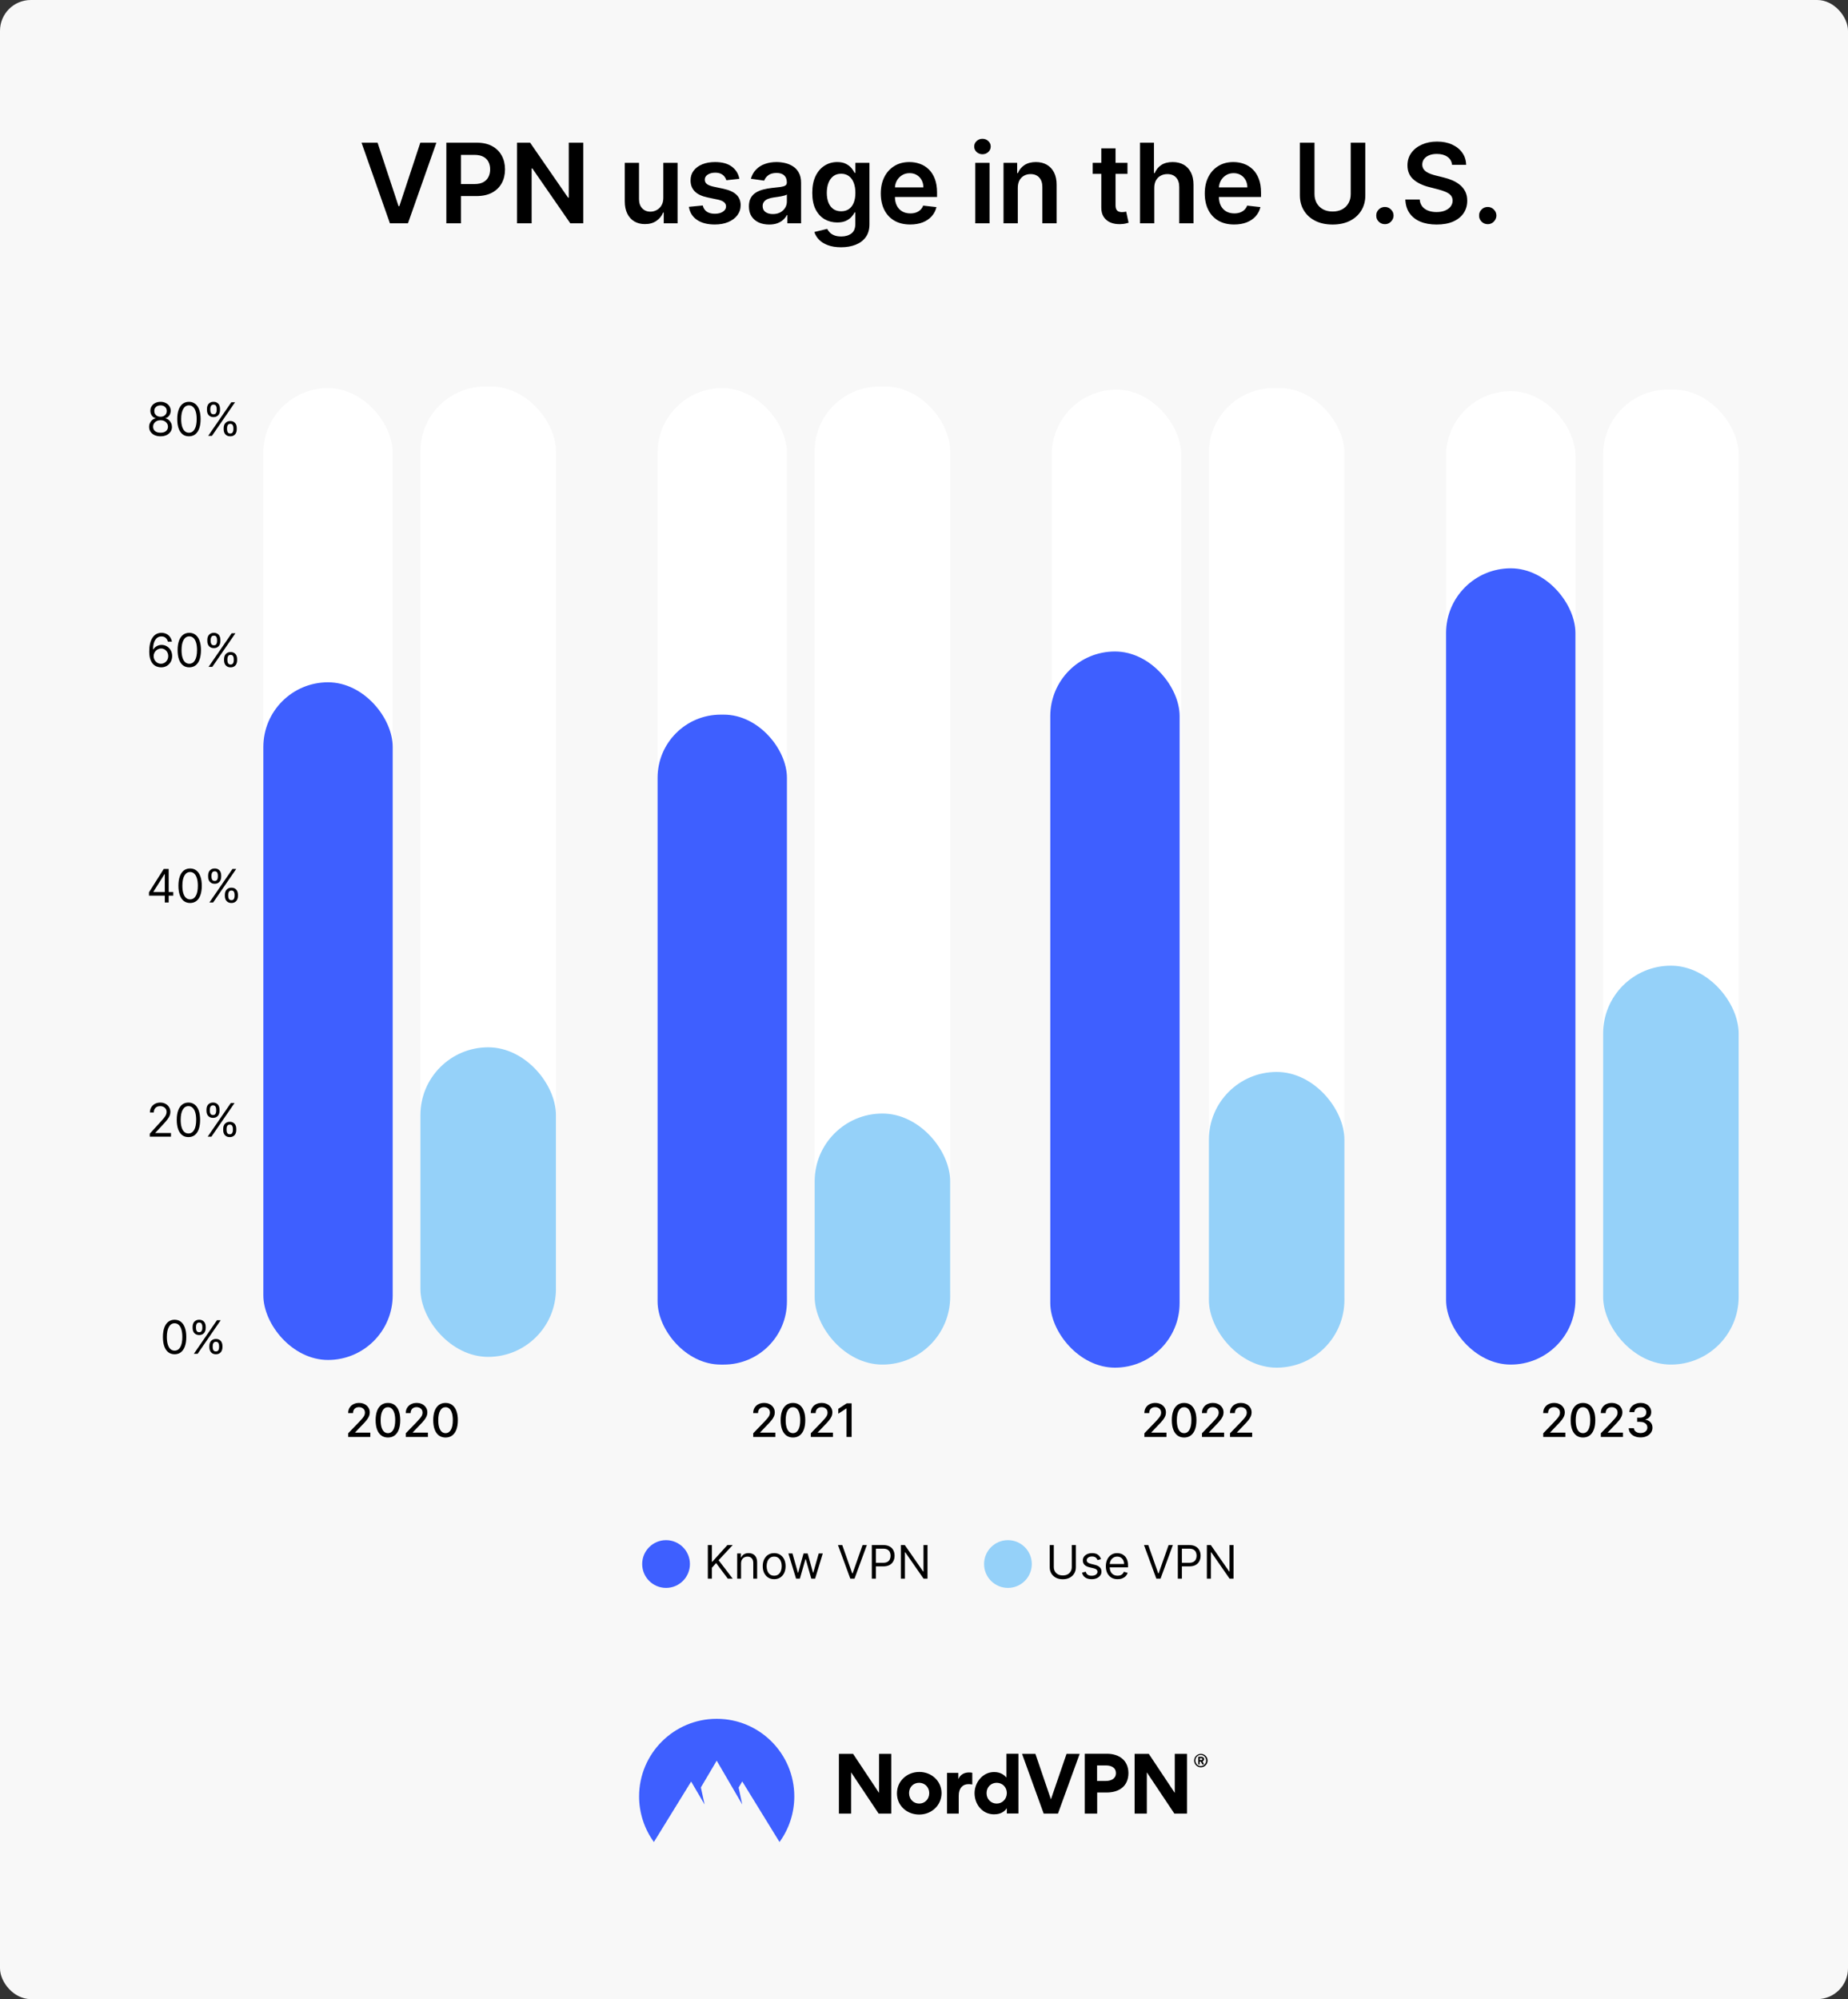 <svg fill="none" height="1298" viewBox="0 0 1200 1298" width="1200" xmlns="http://www.w3.org/2000/svg"><rect x="0" y="0" width="1200" height="1298" fill="#333333" stroke="none"/><rect fill="#f8f8f8" height="1298" rx="20" width="1200"/><path d="M245.17 92.636 258.798 133.852H259.335L272.938 92.636H283.369L264.909 145H253.199L234.764 92.636H245.17ZM289.834 145V92.636H309.471C313.493 92.636 316.868 93.386 319.596 94.886 322.34 96.386 324.411 98.449 325.809 101.074 327.224 103.682 327.931 106.648 327.931 109.972 327.931 113.33 327.224 116.312 325.809 118.92 324.394 121.528 322.306 123.582 319.545 125.082 316.783 126.565 313.383 127.307 309.343 127.307H296.329V119.509H308.064C310.417 119.509 312.343 119.099 313.843 118.281 315.343 117.463 316.451 116.338 317.167 114.906 317.9 113.474 318.266 111.83 318.266 109.972 318.266 108.114 317.9 106.477 317.167 105.062 316.451 103.648 315.334 102.548 313.817 101.764 312.317 100.963 310.383 100.562 308.013 100.562H299.32V145H289.834ZM378.77 92.636V145H370.332L345.659 109.332H345.224V145H335.738V92.636H344.227L368.875 128.33H369.335V92.636H378.77ZM430.723 128.483V105.727H439.979V145H431.004V138.02H430.595C429.709 140.219 428.251 142.017 426.223 143.415 424.212 144.812 421.732 145.511 418.783 145.511 416.209 145.511 413.933 144.94 411.956 143.798 409.996 142.639 408.462 140.96 407.354 138.761 406.246 136.545 405.692 133.869 405.692 130.733V105.727H414.947V129.301C414.947 131.79 415.629 133.767 416.993 135.233 418.357 136.699 420.146 137.432 422.362 137.432 423.726 137.432 425.047 137.099 426.325 136.435 427.604 135.77 428.652 134.781 429.47 133.469 430.305 132.139 430.723 130.477 430.723 128.483ZM480.104 116.108 471.667 117.028C471.428 116.176 471.01 115.375 470.414 114.625 469.834 113.875 469.05 113.27 468.062 112.81 467.073 112.349 465.863 112.119 464.431 112.119 462.505 112.119 460.885 112.537 459.573 113.372 458.277 114.207 457.638 115.29 457.655 116.619 457.638 117.761 458.056 118.69 458.908 119.406 459.777 120.122 461.209 120.71 463.204 121.17L469.902 122.602C473.618 123.403 476.38 124.673 478.187 126.412 480.01 128.151 480.931 130.426 480.948 133.239 480.931 135.71 480.206 137.892 478.775 139.784 477.36 141.659 475.391 143.125 472.868 144.182 470.346 145.239 467.448 145.767 464.175 145.767 459.368 145.767 455.499 144.761 452.567 142.75 449.635 140.722 447.888 137.901 447.326 134.287L456.351 133.418C456.76 135.19 457.63 136.528 458.959 137.432 460.289 138.335 462.019 138.787 464.15 138.787 466.349 138.787 468.113 138.335 469.442 137.432 470.789 136.528 471.462 135.412 471.462 134.082 471.462 132.957 471.027 132.028 470.158 131.295 469.306 130.562 467.976 130 466.17 129.608L459.471 128.202C455.704 127.418 452.917 126.097 451.11 124.239 449.303 122.364 448.408 119.994 448.425 117.131 448.408 114.71 449.064 112.614 450.394 110.841 451.741 109.051 453.607 107.67 455.993 106.699 458.397 105.71 461.167 105.216 464.303 105.216 468.905 105.216 472.527 106.196 475.17 108.156 477.829 110.116 479.474 112.767 480.104 116.108ZM499.449 145.793C496.961 145.793 494.719 145.349 492.725 144.463 490.747 143.56 489.179 142.23 488.02 140.474 486.878 138.719 486.307 136.554 486.307 133.98 486.307 131.764 486.716 129.932 487.534 128.483 488.353 127.034 489.469 125.875 490.884 125.006 492.299 124.136 493.892 123.48 495.665 123.037 497.455 122.577 499.304 122.244 501.213 122.04 503.515 121.801 505.381 121.588 506.813 121.401 508.245 121.196 509.284 120.889 509.932 120.48 510.597 120.054 510.929 119.398 510.929 118.511V118.358C510.929 116.432 510.358 114.94 509.216 113.884 508.074 112.827 506.429 112.298 504.282 112.298 502.015 112.298 500.216 112.793 498.887 113.781 497.574 114.77 496.688 115.937 496.228 117.284L487.586 116.057C488.267 113.67 489.392 111.676 490.961 110.074 492.529 108.455 494.446 107.244 496.713 106.443 498.98 105.625 501.486 105.216 504.23 105.216 506.122 105.216 508.006 105.438 509.881 105.881 511.756 106.324 513.469 107.057 515.02 108.08 516.571 109.085 517.816 110.457 518.753 112.196 519.708 113.935 520.185 116.108 520.185 118.716V145H511.287V139.605H510.98C510.418 140.696 509.625 141.719 508.603 142.673 507.597 143.611 506.327 144.369 504.793 144.949 503.276 145.511 501.495 145.793 499.449 145.793ZM501.853 138.991C503.711 138.991 505.321 138.625 506.685 137.892 508.049 137.142 509.097 136.153 509.83 134.926 510.58 133.699 510.955 132.361 510.955 130.912V126.284C510.665 126.523 510.171 126.744 509.472 126.949 508.79 127.153 508.023 127.332 507.171 127.486 506.319 127.639 505.475 127.776 504.64 127.895 503.804 128.014 503.08 128.116 502.466 128.202 501.086 128.389 499.85 128.696 498.759 129.122 497.668 129.548 496.807 130.145 496.176 130.912 495.546 131.662 495.23 132.634 495.23 133.827 495.23 135.531 495.853 136.818 497.097 137.688 498.341 138.557 499.926 138.991 501.853 138.991ZM546.139 160.545C542.816 160.545 539.96 160.094 537.574 159.19 535.188 158.304 533.27 157.111 531.821 155.611 530.372 154.111 529.367 152.449 528.804 150.625L537.139 148.605C537.514 149.372 538.06 150.131 538.776 150.881 539.492 151.648 540.455 152.278 541.665 152.773 542.892 153.284 544.435 153.54 546.293 153.54 548.918 153.54 551.091 152.901 552.813 151.622 554.534 150.361 555.395 148.281 555.395 145.384V137.943H554.935C554.458 138.898 553.759 139.878 552.838 140.884 551.935 141.889 550.733 142.733 549.233 143.415 547.75 144.097 545.884 144.438 543.634 144.438 540.617 144.438 537.881 143.73 535.426 142.315 532.989 140.884 531.046 138.753 529.597 135.923 528.165 133.077 527.449 129.514 527.449 125.236 527.449 120.923 528.165 117.284 529.597 114.318 531.046 111.335 532.997 109.077 535.452 107.543 537.906 105.991 540.642 105.216 543.659 105.216 545.96 105.216 547.852 105.608 549.335 106.392 550.835 107.159 552.029 108.088 552.915 109.179 553.801 110.253 554.475 111.267 554.935 112.222H555.446V105.727H564.574V145.639C564.574 148.997 563.773 151.776 562.171 153.974 560.568 156.173 558.378 157.818 555.6 158.909 552.821 160 549.668 160.545 546.139 160.545ZM546.216 137.176C548.176 137.176 549.847 136.699 551.227 135.744 552.608 134.79 553.656 133.418 554.372 131.628 555.088 129.838 555.446 127.69 555.446 125.185 555.446 122.713 555.088 120.548 554.372 118.69 553.673 116.832 552.634 115.392 551.253 114.369 549.889 113.33 548.21 112.81 546.216 112.81 544.154 112.81 542.432 113.347 541.051 114.42 539.671 115.494 538.631 116.969 537.932 118.844 537.233 120.702 536.884 122.815 536.884 125.185 536.884 127.588 537.233 129.693 537.932 131.5 538.648 133.29 539.696 134.687 541.077 135.693 542.475 136.682 544.188 137.176 546.216 137.176ZM591.014 145.767C587.077 145.767 583.676 144.949 580.812 143.312 577.966 141.659 575.776 139.324 574.241 136.307 572.707 133.273 571.94 129.702 571.94 125.594 571.94 121.554 572.707 118.009 574.241 114.957 575.793 111.889 577.957 109.503 580.736 107.798 583.514 106.077 586.778 105.216 590.528 105.216 592.949 105.216 595.233 105.608 597.381 106.392 599.545 107.159 601.455 108.352 603.108 109.972 604.778 111.591 606.091 113.653 607.045 116.159 608 118.648 608.477 121.614 608.477 125.057V127.895H576.287V121.656H599.605C599.588 119.884 599.205 118.307 598.455 116.926 597.705 115.528 596.656 114.429 595.31 113.628 593.98 112.827 592.429 112.426 590.656 112.426 588.764 112.426 587.102 112.886 585.67 113.807 584.239 114.71 583.122 115.903 582.321 117.386 581.537 118.852 581.136 120.463 581.119 122.219V127.665C581.119 129.949 581.537 131.909 582.372 133.545 583.207 135.165 584.375 136.409 585.875 137.278 587.375 138.131 589.131 138.557 591.142 138.557 592.489 138.557 593.707 138.369 594.798 137.994 595.889 137.602 596.835 137.031 597.636 136.281 598.437 135.531 599.043 134.602 599.452 133.494L608.094 134.466C607.548 136.75 606.508 138.744 604.974 140.449 603.457 142.136 601.514 143.449 599.145 144.386 596.776 145.307 594.065 145.767 591.014 145.767ZM633.303 145V105.727H642.559V145H633.303ZM637.956 100.153C636.49 100.153 635.229 99.668 634.172 98.696 633.115 97.707 632.587 96.523 632.587 95.142 632.587 93.744 633.115 92.56 634.172 91.588 635.229 90.599 636.49 90.105 637.956 90.105 639.439 90.105 640.701 90.599 641.74 91.588 642.797 92.56 643.326 93.744 643.326 95.142 643.326 96.523 642.797 97.707 641.74 98.696 640.701 99.668 639.439 100.153 637.956 100.153ZM660.9 121.989V145H651.644V105.727H660.491V112.401H660.951C661.855 110.202 663.295 108.455 665.272 107.159 667.266 105.864 669.73 105.216 672.661 105.216 675.372 105.216 677.732 105.795 679.744 106.955 681.772 108.114 683.34 109.793 684.448 111.991 685.573 114.19 686.127 116.858 686.11 119.994V145H676.855V121.426C676.855 118.801 676.173 116.747 674.809 115.264 673.462 113.781 671.596 113.04 669.21 113.04 667.59 113.04 666.15 113.398 664.889 114.114 663.644 114.812 662.664 115.827 661.948 117.156 661.249 118.486 660.9 120.097 660.9 121.989ZM732.125 105.727V112.886H709.549V105.727H732.125ZM715.123 96.318H724.378V133.188C724.378 134.432 724.566 135.386 724.941 136.051 725.333 136.699 725.844 137.142 726.475 137.381 727.106 137.619 727.804 137.739 728.572 137.739 729.151 137.739 729.679 137.696 730.157 137.611 730.651 137.526 731.026 137.449 731.282 137.381L732.841 144.616C732.347 144.787 731.64 144.974 730.719 145.179 729.816 145.384 728.708 145.503 727.395 145.537 725.077 145.605 722.989 145.256 721.131 144.489 719.273 143.705 717.799 142.494 716.708 140.858 715.634 139.222 715.106 137.176 715.123 134.722V96.318ZM749.534 121.989V145H740.278V92.636H749.329V112.401H749.789C750.71 110.185 752.133 108.437 754.059 107.159 756.002 105.864 758.474 105.216 761.474 105.216 764.201 105.216 766.579 105.787 768.608 106.929 770.636 108.071 772.204 109.741 773.312 111.94 774.437 114.139 775 116.824 775 119.994V145H765.744V121.426C765.744 118.784 765.062 116.73 763.698 115.264 762.352 113.781 760.46 113.04 758.022 113.04 756.386 113.04 754.92 113.398 753.625 114.114 752.346 114.812 751.34 115.827 750.608 117.156 749.892 118.486 749.534 120.097 749.534 121.989ZM801.389 145.767C797.451 145.767 794.051 144.949 791.187 143.312 788.34 141.659 786.15 139.324 784.616 136.307 783.082 133.273 782.315 129.702 782.315 125.594 782.315 121.554 783.082 118.009 784.616 114.957 786.167 111.889 788.332 109.503 791.11 107.798 793.889 106.077 797.153 105.216 800.903 105.216 803.323 105.216 805.607 105.608 807.755 106.392 809.92 107.159 811.829 108.352 813.482 109.972 815.153 111.591 816.465 113.653 817.42 116.159 818.374 118.648 818.852 121.614 818.852 125.057V127.895H786.661V121.656H809.98C809.962 119.884 809.579 118.307 808.829 116.926 808.079 115.528 807.031 114.429 805.684 113.628 804.355 112.827 802.803 112.426 801.031 112.426 799.139 112.426 797.477 112.886 796.045 113.807 794.613 114.71 793.497 115.903 792.695 117.386 791.911 118.852 791.511 120.463 791.494 122.219V127.665C791.494 129.949 791.911 131.909 792.747 133.545 793.582 135.165 794.749 136.409 796.249 137.278 797.749 138.131 799.505 138.557 801.516 138.557 802.863 138.557 804.082 138.369 805.173 137.994 806.264 137.602 807.21 137.031 808.011 136.281 808.812 135.531 809.417 134.602 809.826 133.494L818.468 134.466C817.923 136.75 816.883 138.744 815.349 140.449 813.832 142.136 811.889 143.449 809.519 144.386 807.15 145.307 804.44 145.767 801.389 145.767ZM877.095 92.636H886.581V126.847C886.581 130.597 885.694 133.895 883.922 136.741 882.166 139.588 879.694 141.812 876.507 143.415 873.319 145 869.595 145.793 865.334 145.793 861.055 145.793 857.322 145 854.135 143.415 850.947 141.812 848.476 139.588 846.72 136.741 844.964 133.895 844.086 130.597 844.086 126.847V92.636H853.572V126.054C853.572 128.236 854.049 130.179 855.004 131.884 855.976 133.588 857.339 134.926 859.095 135.898 860.851 136.852 862.93 137.33 865.334 137.33 867.737 137.33 869.817 136.852 871.572 135.898 873.345 134.926 874.709 133.588 875.663 131.884 876.618 130.179 877.095 128.236 877.095 126.054V92.636ZM899.291 145.562C897.74 145.562 896.41 145.017 895.302 143.926 894.194 142.835 893.649 141.506 893.666 139.938 893.649 138.403 894.194 137.091 895.302 136 896.41 134.909 897.74 134.364 899.291 134.364 900.791 134.364 902.095 134.909 903.203 136 904.328 137.091 904.899 138.403 904.916 139.938 904.899 140.977 904.626 141.923 904.098 142.776 903.586 143.628 902.904 144.31 902.052 144.821 901.217 145.315 900.296 145.562 899.291 145.562ZM942.906 107.031C942.668 104.798 941.662 103.06 939.889 101.815 938.134 100.571 935.85 99.949 933.037 99.949 931.06 99.949 929.364 100.247 927.949 100.844 926.534 101.44 925.452 102.25 924.702 103.273 923.952 104.295 923.568 105.463 923.551 106.776 923.551 107.866 923.798 108.812 924.293 109.614 924.804 110.415 925.494 111.097 926.364 111.659 927.233 112.205 928.196 112.665 929.253 113.04 930.31 113.415 931.375 113.73 932.449 113.986L937.358 115.213C939.335 115.673 941.236 116.295 943.06 117.08 944.901 117.864 946.546 118.852 947.994 120.045 949.46 121.239 950.619 122.679 951.472 124.366 952.324 126.054 952.75 128.031 952.75 130.298 952.75 133.366 951.966 136.068 950.398 138.403 948.83 140.722 946.563 142.537 943.597 143.849 940.648 145.145 937.077 145.793 932.884 145.793 928.81 145.793 925.273 145.162 922.273 143.901 919.29 142.639 916.955 140.798 915.267 138.378 913.597 135.957 912.693 133.009 912.557 129.531H921.889C922.026 131.355 922.588 132.872 923.577 134.082 924.565 135.293 925.852 136.196 927.438 136.793 929.04 137.389 930.83 137.688 932.807 137.688 934.869 137.688 936.676 137.381 938.227 136.767 939.796 136.136 941.023 135.267 941.909 134.159 942.796 133.034 943.247 131.722 943.264 130.222 943.247 128.858 942.847 127.733 942.063 126.847 941.278 125.943 940.179 125.193 938.764 124.597 937.367 123.983 935.73 123.437 933.855 122.96L927.898 121.426C923.585 120.318 920.176 118.639 917.671 116.389 915.182 114.122 913.938 111.114 913.938 107.364 913.938 104.278 914.773 101.577 916.443 99.258 918.131 96.94 920.423 95.142 923.321 93.864 926.219 92.568 929.5 91.921 933.165 91.921 936.881 91.921 940.136 92.568 942.932 93.864 945.744 95.142 947.952 96.923 949.554 99.207 951.156 101.474 951.983 104.082 952.034 107.031H942.906ZM966.067 145.562C964.516 145.562 963.187 145.017 962.079 143.926 960.971 142.835 960.425 141.506 960.442 139.938 960.425 138.403 960.971 137.091 962.079 136 963.187 134.909 964.516 134.364 966.067 134.364 967.567 134.364 968.871 134.909 969.979 136 971.104 137.091 971.675 138.403 971.692 139.938 971.675 140.977 971.403 141.923 970.874 142.776 970.363 143.628 969.681 144.31 968.829 144.821 967.994 145.315 967.073 145.562 966.067 145.562Z" fill="#000000"/><path d="M226.099 933V930.614L233.482 922.964C234.27 922.134 234.92 921.406 235.431 920.781 235.95 920.148 236.337 919.548 236.592 918.98 236.848 918.412 236.976 917.808 236.976 917.169 236.976 916.445 236.805 915.82 236.464 915.294 236.124 914.761 235.658 914.353 235.069 914.069 234.479 913.778 233.815 913.632 233.077 913.632 232.295 913.632 231.614 913.792 231.031 914.112 230.449 914.431 230.001 914.882 229.689 915.464 229.376 916.047 229.22 916.729 229.22 917.51H226.077C226.077 916.182 226.383 915.021 226.994 914.026 227.604 913.032 228.442 912.261 229.508 911.714 230.573 911.161 231.784 910.884 233.141 910.884 234.511 910.884 235.719 911.157 236.763 911.704 237.814 912.244 238.634 912.982 239.224 913.92 239.813 914.85 240.108 915.901 240.108 917.073 240.108 917.883 239.955 918.675 239.65 919.449 239.352 920.223 238.83 921.086 238.084 922.038 237.338 922.982 236.301 924.129 234.973 925.479L230.637 930.017V930.177H240.46V933H226.099ZM251.913 933.362C250.23 933.355 248.792 932.911 247.598 932.031 246.405 931.15 245.493 929.868 244.86 928.185 244.228 926.501 243.912 924.474 243.912 922.102 243.912 919.737 244.228 917.716 244.86 916.04 245.5 914.364 246.416 913.085 247.609 912.205 248.809 911.324 250.244 910.884 251.913 910.884 253.582 910.884 255.013 911.327 256.206 912.215 257.4 913.096 258.312 914.374 258.944 916.05 259.583 917.719 259.903 919.737 259.903 922.102 259.903 924.481 259.587 926.512 258.955 928.195 258.323 929.871 257.41 931.153 256.217 932.041 255.024 932.922 253.589 933.362 251.913 933.362ZM251.913 930.518C253.39 930.518 254.544 929.797 255.375 928.355 256.213 926.913 256.632 924.829 256.632 922.102 256.632 920.29 256.441 918.76 256.057 917.51 255.681 916.253 255.137 915.301 254.427 914.655 253.724 914.001 252.886 913.675 251.913 913.675 250.443 913.675 249.289 914.399 248.451 915.848 247.613 917.297 247.19 919.381 247.183 922.102 247.183 923.92 247.371 925.457 247.748 926.714 248.131 927.964 248.674 928.913 249.378 929.559 250.081 930.198 250.926 930.518 251.913 930.518ZM263.502 933V930.614L270.885 922.964C271.674 922.134 272.323 921.406 272.835 920.781 273.353 920.148 273.74 919.548 273.996 918.98 274.252 918.412 274.38 917.808 274.38 917.169 274.38 916.445 274.209 915.82 273.868 915.294 273.527 914.761 273.062 914.353 272.473 914.069 271.883 913.778 271.219 913.632 270.48 913.632 269.699 913.632 269.017 913.792 268.435 914.112 267.853 914.431 267.405 914.882 267.093 915.464 266.78 916.047 266.624 916.729 266.624 917.51H263.481C263.481 916.182 263.786 915.021 264.397 914.026 265.008 913.032 265.846 912.261 266.911 911.714 267.977 911.161 269.188 910.884 270.544 910.884 271.915 910.884 273.122 911.157 274.166 911.704 275.218 912.244 276.038 912.982 276.627 913.92 277.217 914.85 277.512 915.901 277.512 917.073 277.512 917.883 277.359 918.675 277.054 919.449 276.755 920.223 276.233 921.086 275.487 922.038 274.742 922.982 273.705 924.129 272.377 925.479L268.041 930.017V930.177H277.863V933H263.502ZM289.317 933.362C287.633 933.355 286.195 932.911 285.002 932.031 283.809 931.15 282.896 929.868 282.264 928.185 281.632 926.501 281.316 924.474 281.316 922.102 281.316 919.737 281.632 917.716 282.264 916.04 282.903 914.364 283.82 913.085 285.013 912.205 286.213 911.324 287.648 910.884 289.317 910.884 290.986 910.884 292.417 911.327 293.61 912.215 294.803 913.096 295.716 914.374 296.348 916.05 296.987 917.719 297.307 919.737 297.307 922.102 297.307 924.481 296.991 926.512 296.359 928.195 295.727 929.871 294.814 931.153 293.621 932.041 292.428 932.922 290.993 933.362 289.317 933.362ZM289.317 930.518C290.794 930.518 291.948 929.797 292.779 928.355 293.617 926.913 294.036 924.829 294.036 922.102 294.036 920.29 293.844 918.76 293.461 917.51 293.084 916.253 292.541 915.301 291.831 914.655 291.128 914.001 290.29 913.675 289.317 913.675 287.847 913.675 286.692 914.399 285.854 915.848 285.016 917.297 284.594 919.381 284.587 922.102 284.587 923.92 284.775 925.457 285.151 926.714 285.535 927.964 286.078 928.913 286.781 929.559 287.484 930.198 288.329 930.518 289.317 930.518Z" fill="#000000"/><path d="M489.099 933V930.614L496.482 922.964C497.27 922.134 497.92 921.406 498.431 920.781 498.95 920.148 499.337 919.548 499.592 918.98 499.848 918.412 499.976 917.808 499.976 917.169 499.976 916.445 499.805 915.82 499.464 915.294 499.124 914.761 498.658 914.353 498.069 914.069 497.479 913.778 496.815 913.632 496.077 913.632 495.295 913.632 494.614 913.792 494.031 914.112 493.449 914.431 493.001 914.882 492.689 915.464 492.376 916.047 492.22 916.729 492.22 917.51H489.077C489.077 916.182 489.383 915.021 489.994 914.026 490.604 913.032 491.442 912.261 492.508 911.714 493.573 911.161 494.784 910.884 496.141 910.884 497.511 910.884 498.719 911.157 499.763 911.704 500.814 912.244 501.634 912.982 502.224 913.92 502.813 914.85 503.108 915.901 503.108 917.073 503.108 917.883 502.955 918.675 502.65 919.449 502.352 920.223 501.83 921.086 501.084 922.038 500.338 922.982 499.301 924.129 497.973 925.479L493.637 930.017V930.177H503.46V933H489.099ZM514.913 933.362C513.23 933.355 511.792 932.911 510.598 932.031 509.405 931.15 508.493 929.868 507.86 928.185 507.228 926.501 506.912 924.474 506.912 922.102 506.912 919.737 507.228 917.716 507.86 916.04 508.5 914.364 509.416 913.085 510.609 912.205 511.809 911.324 513.244 910.884 514.913 910.884 516.582 910.884 518.013 911.327 519.206 912.215 520.4 913.096 521.312 914.374 521.944 916.05 522.583 917.719 522.903 919.737 522.903 922.102 522.903 924.481 522.587 926.512 521.955 928.195 521.323 929.871 520.41 931.153 519.217 932.041 518.024 932.922 516.589 933.362 514.913 933.362ZM514.913 930.518C516.39 930.518 517.544 929.797 518.375 928.355 519.213 926.913 519.632 924.829 519.632 922.102 519.632 920.29 519.441 918.76 519.057 917.51 518.681 916.253 518.137 915.301 517.427 914.655 516.724 914.001 515.886 913.675 514.913 913.675 513.443 913.675 512.289 914.399 511.451 915.848 510.613 917.297 510.19 919.381 510.183 922.102 510.183 923.92 510.371 925.457 510.748 926.714 511.131 927.964 511.674 928.913 512.378 929.559 513.081 930.198 513.926 930.518 514.913 930.518ZM526.502 933V930.614L533.885 922.964C534.674 922.134 535.323 921.406 535.835 920.781 536.353 920.148 536.74 919.548 536.996 918.98 537.252 918.412 537.38 917.808 537.38 917.169 537.38 916.445 537.209 915.82 536.868 915.294 536.527 914.761 536.062 914.353 535.473 914.069 534.883 913.778 534.219 913.632 533.48 913.632 532.699 913.632 532.017 913.792 531.435 914.112 530.853 914.431 530.405 914.882 530.093 915.464 529.78 916.047 529.624 916.729 529.624 917.51H526.481C526.481 916.182 526.786 915.021 527.397 914.026 528.008 913.032 528.846 912.261 529.911 911.714 530.977 911.161 532.188 910.884 533.544 910.884 534.915 910.884 536.122 911.157 537.166 911.704 538.218 912.244 539.038 912.982 539.627 913.92 540.217 914.85 540.512 915.901 540.512 917.073 540.512 917.883 540.359 918.675 540.054 919.449 539.755 920.223 539.233 921.086 538.487 922.038 537.742 922.982 536.705 924.129 535.377 925.479L531.041 930.017V930.177H540.863V933H526.502ZM552.999 911.182V933H549.696V914.484H549.568L544.348 917.893V914.74L549.792 911.182H552.999Z" fill="#000000"/><path d="M743.099 933V930.614L750.482 922.964C751.27 922.134 751.92 921.406 752.431 920.781 752.95 920.148 753.337 919.548 753.592 918.98 753.848 918.412 753.976 917.808 753.976 917.169 753.976 916.445 753.805 915.82 753.464 915.294 753.124 914.761 752.658 914.353 752.069 914.069 751.479 913.778 750.815 913.632 750.077 913.632 749.295 913.632 748.614 913.792 748.031 914.112 747.449 914.431 747.001 914.882 746.689 915.464 746.376 916.047 746.22 916.729 746.22 917.51H743.077C743.077 916.182 743.383 915.021 743.994 914.026 744.604 913.032 745.442 912.261 746.508 911.714 747.573 911.161 748.784 910.884 750.141 910.884 751.511 910.884 752.719 911.157 753.763 911.704 754.814 912.244 755.634 912.982 756.224 913.92 756.813 914.85 757.108 915.901 757.108 917.073 757.108 917.883 756.955 918.675 756.65 919.449 756.352 920.223 755.83 921.086 755.084 922.038 754.338 922.982 753.301 924.129 751.973 925.479L747.637 930.017V930.177H757.46V933H743.099ZM768.913 933.362C767.23 933.355 765.792 932.911 764.598 932.031 763.405 931.15 762.493 929.868 761.86 928.185 761.228 926.501 760.912 924.474 760.912 922.102 760.912 919.737 761.228 917.716 761.86 916.04 762.5 914.364 763.416 913.085 764.609 912.205 765.809 911.324 767.244 910.884 768.913 910.884 770.582 910.884 772.013 911.327 773.206 912.215 774.4 913.096 775.312 914.374 775.944 916.05 776.583 917.719 776.903 919.737 776.903 922.102 776.903 924.481 776.587 926.512 775.955 928.195 775.323 929.871 774.41 931.153 773.217 932.041 772.024 932.922 770.589 933.362 768.913 933.362ZM768.913 930.518C770.39 930.518 771.544 929.797 772.375 928.355 773.213 926.913 773.632 924.829 773.632 922.102 773.632 920.29 773.441 918.76 773.057 917.51 772.681 916.253 772.137 915.301 771.427 914.655 770.724 914.001 769.886 913.675 768.913 913.675 767.443 913.675 766.289 914.399 765.451 915.848 764.613 917.297 764.19 919.381 764.183 922.102 764.183 923.92 764.371 925.457 764.748 926.714 765.131 927.964 765.674 928.913 766.378 929.559 767.081 930.198 767.926 930.518 768.913 930.518ZM780.502 933V930.614L787.885 922.964C788.674 922.134 789.323 921.406 789.835 920.781 790.353 920.148 790.74 919.548 790.996 918.98 791.252 918.412 791.38 917.808 791.38 917.169 791.38 916.445 791.209 915.82 790.868 915.294 790.527 914.761 790.062 914.353 789.473 914.069 788.883 913.778 788.219 913.632 787.48 913.632 786.699 913.632 786.017 913.792 785.435 914.112 784.853 914.431 784.405 914.882 784.093 915.464 783.78 916.047 783.624 916.729 783.624 917.51H780.481C780.481 916.182 780.786 915.021 781.397 914.026 782.008 913.032 782.846 912.261 783.911 911.714 784.977 911.161 786.188 910.884 787.544 910.884 788.915 910.884 790.122 911.157 791.166 911.704 792.218 912.244 793.038 912.982 793.627 913.92 794.217 914.85 794.512 915.901 794.512 917.073 794.512 917.883 794.359 918.675 794.054 919.449 793.755 920.223 793.233 921.086 792.487 922.038 791.742 922.982 790.705 924.129 789.377 925.479L785.041 930.017V930.177H794.863V933H780.502ZM798.721 933V930.614L806.104 922.964C806.892 922.134 807.542 921.406 808.053 920.781 808.572 920.148 808.959 919.548 809.214 918.98 809.47 918.412 809.598 917.808 809.598 917.169 809.598 916.445 809.428 915.82 809.087 915.294 808.746 914.761 808.28 914.353 807.691 914.069 807.102 913.778 806.437 913.632 805.699 913.632 804.918 913.632 804.236 913.792 803.653 914.112 803.071 914.431 802.624 914.882 802.311 915.464 801.999 916.047 801.842 916.729 801.842 917.51H798.7C798.7 916.182 799.005 915.021 799.616 914.026 800.227 913.032 801.065 912.261 802.13 911.714 803.195 911.161 804.406 910.884 805.763 910.884 807.133 910.884 808.341 911.157 809.385 911.704 810.436 912.244 811.256 912.982 811.846 913.92 812.435 914.85 812.73 915.901 812.73 917.073 812.73 917.883 812.577 918.675 812.272 919.449 811.974 920.223 811.452 921.086 810.706 922.038 809.96 922.982 808.923 924.129 807.595 925.479L803.259 930.017V930.177H813.082V933H798.721Z" fill="#000000"/><path d="M1002.1 933V930.614L1009.48 922.964C1010.27 922.134 1010.92 921.406 1011.43 920.781 1011.95 920.148 1012.34 919.548 1012.59 918.98 1012.85 918.412 1012.98 917.808 1012.98 917.169 1012.98 916.445 1012.81 915.82 1012.46 915.294 1012.12 914.761 1011.66 914.353 1011.07 914.069 1010.48 913.778 1009.82 913.632 1009.08 913.632 1008.3 913.632 1007.61 913.792 1007.03 914.112 1006.45 914.431 1006 914.882 1005.69 915.464 1005.38 916.047 1005.22 916.729 1005.22 917.51H1002.08C1002.08 916.182 1002.38 915.021 1002.99 914.026 1003.6 913.032 1004.44 912.261 1005.51 911.714 1006.57 911.161 1007.78 910.884 1009.14 910.884 1010.51 910.884 1011.72 911.157 1012.76 911.704 1013.81 912.244 1014.63 912.982 1015.22 913.92 1015.81 914.85 1016.11 915.901 1016.11 917.073 1016.11 917.883 1015.96 918.675 1015.65 919.449 1015.35 920.223 1014.83 921.086 1014.08 922.038 1013.34 922.982 1012.3 924.129 1010.97 925.479L1006.64 930.017V930.177H1016.46V933H1002.1ZM1027.91 933.362C1026.23 933.355 1024.79 932.911 1023.6 932.031 1022.41 931.15 1021.49 929.868 1020.86 928.185 1020.23 926.501 1019.91 924.474 1019.91 922.102 1019.91 919.737 1020.23 917.716 1020.86 916.04 1021.5 914.364 1022.42 913.085 1023.61 912.205 1024.81 911.324 1026.24 910.884 1027.91 910.884 1029.58 910.884 1031.01 911.327 1032.21 912.215 1033.4 913.096 1034.31 914.374 1034.94 916.05 1035.58 917.719 1035.9 919.737 1035.9 922.102 1035.9 924.481 1035.59 926.512 1034.95 928.195 1034.32 929.871 1033.41 931.153 1032.22 932.041 1031.02 932.922 1029.59 933.362 1027.91 933.362ZM1027.91 930.518C1029.39 930.518 1030.54 929.797 1031.38 928.355 1032.21 926.913 1032.63 924.829 1032.63 922.102 1032.63 920.29 1032.44 918.76 1032.06 917.51 1031.68 916.253 1031.14 915.301 1030.43 914.655 1029.72 914.001 1028.89 913.675 1027.91 913.675 1026.44 913.675 1025.29 914.399 1024.45 915.848 1023.61 917.297 1023.19 919.381 1023.18 922.102 1023.18 923.92 1023.37 925.457 1023.75 926.714 1024.13 927.964 1024.67 928.913 1025.38 929.559 1026.08 930.198 1026.93 930.518 1027.91 930.518ZM1039.5 933V930.614L1046.89 922.964C1047.67 922.134 1048.32 921.406 1048.83 920.781 1049.35 920.148 1049.74 919.548 1050 918.98 1050.25 918.412 1050.38 917.808 1050.38 917.169 1050.38 916.445 1050.21 915.82 1049.87 915.294 1049.53 914.761 1049.06 914.353 1048.47 914.069 1047.88 913.778 1047.22 913.632 1046.48 913.632 1045.7 913.632 1045.02 913.792 1044.43 914.112 1043.85 914.431 1043.41 914.882 1043.09 915.464 1042.78 916.047 1042.62 916.729 1042.62 917.51H1039.48C1039.48 916.182 1039.79 915.021 1040.4 914.026 1041.01 913.032 1041.85 912.261 1042.91 911.714 1043.98 911.161 1045.19 910.884 1046.54 910.884 1047.92 910.884 1049.12 911.157 1050.17 911.704 1051.22 912.244 1052.04 912.982 1052.63 913.92 1053.22 914.85 1053.51 915.901 1053.51 917.073 1053.51 917.883 1053.36 918.675 1053.05 919.449 1052.76 920.223 1052.23 921.086 1051.49 922.038 1050.74 922.982 1049.7 924.129 1048.38 925.479L1044.04 930.017V930.177H1053.86V933H1039.5ZM1065.32 933.298C1063.85 933.298 1062.55 933.046 1061.4 932.542 1060.25 932.038 1059.35 931.338 1058.68 930.443 1058.02 929.541 1057.66 928.497 1057.61 927.311H1060.96C1061 927.957 1061.22 928.518 1061.61 928.994 1062.01 929.463 1062.53 929.825 1063.16 930.081 1063.8 930.337 1064.51 930.464 1065.3 930.464 1066.15 930.464 1066.91 930.315 1067.58 930.017 1068.24 929.719 1068.76 929.303 1069.14 928.771 1069.52 928.231 1069.71 927.609 1069.71 926.906 1069.71 926.175 1069.52 925.532 1069.14 924.978 1068.77 924.417 1068.23 923.977 1067.51 923.657 1066.8 923.337 1065.94 923.178 1064.93 923.178H1063.09V920.493H1064.93C1065.74 920.493 1066.45 920.347 1067.06 920.056 1067.68 919.765 1068.16 919.36 1068.51 918.842 1068.86 918.316 1069.03 917.702 1069.03 916.999 1069.03 916.324 1068.88 915.738 1068.58 915.241 1068.28 914.737 1067.85 914.342 1067.3 914.058 1066.75 913.774 1066.11 913.632 1065.36 913.632 1064.65 913.632 1063.99 913.763 1063.37 914.026 1062.76 914.282 1062.26 914.651 1061.88 915.134 1061.49 915.61 1061.29 916.182 1061.26 916.849H1058.07C1058.11 915.67 1058.46 914.634 1059.12 913.739 1059.78 912.844 1060.66 912.144 1061.76 911.64 1062.85 911.136 1064.07 910.884 1065.4 910.884 1066.8 910.884 1068.01 911.157 1069.02 911.704 1070.05 912.244 1070.84 912.964 1071.39 913.866 1071.95 914.768 1072.23 915.756 1072.22 916.828 1072.23 918.05 1071.89 919.087 1071.2 919.939 1070.52 920.791 1069.61 921.363 1068.47 921.654V921.825C1069.92 922.045 1071.04 922.62 1071.84 923.55 1072.64 924.481 1073.04 925.635 1073.03 927.013 1073.04 928.213 1072.7 929.289 1072.03 930.241 1071.36 931.192 1070.45 931.942 1069.29 932.489 1068.13 933.028 1066.81 933.298 1065.32 933.298Z" fill="#000000"/><rect fill="#ffffff" height="630" rx="42" width="84" x="171" y="252"/><rect fill="#ffffff" height="630" rx="42" width="84" x="427" y="252"/><rect fill="#ffffff" height="630" rx="42" width="84" x="683" y="253"/><rect fill="#ffffff" height="630" rx="42" width="84" x="939" y="254"/><rect fill="#ffffff" height="628" rx="42" width="88" x="273" y="251"/><rect fill="#ffffff" height="628" rx="42" width="88" x="529" y="251"/><rect fill="#ffffff" height="628" rx="42" width="88" x="785" y="252"/><rect fill="#ffffff" height="628" rx="42" width="88" x="1041" y="253"/><rect fill="#3e5fff" height="422" rx="41" width="84" x="427" y="464"/><rect fill="#3e5fff" height="465" rx="42" width="84" x="682" y="423"/><rect fill="#95d1f9" height="201" rx="44" width="88" x="273" y="680"/><rect fill="#95d1f9" height="163" rx="44" width="88" x="529" y="723"/><rect fill="#95d1f9" height="192" rx="44" width="88" x="785" y="696"/><rect fill="#3e5fff" height="440" rx="42" width="84" x="171" y="443"/><circle cx="432.5" cy="1015.5" fill="#3e5fff" r="15.5"/><path d="M670 1015.5C670 1024.06 663.06 1031 654.5 1031 645.94 1031 639 1024.06 639 1015.5 639 1006.94 645.94 1000 654.5 1000 663.06 1000 670 1006.94 670 1015.5Z" fill="#95d1f9"/><g fill="#000000"><path d="M775.409 1143.11C775.409 1141.97 775.879 1140.83 776.685 1140.03 777.492 1139.22 778.634 1138.75 779.776 1138.75 780.918 1138.75 782.061 1139.22 782.867 1140.03 783.673 1140.83 784.144 1141.97 784.144 1143.11 784.144 1143.72 784.009 1144.25 783.808 1144.79 783.606 1145.33 783.27 1145.8 782.867 1146.2 782.464 1146.6 781.993 1146.94 781.456 1147.14 780.918 1147.34 780.381 1147.48 779.776 1147.48 779.171 1147.48 778.634 1147.34 778.096 1147.14 777.559 1146.94 777.089 1146.6 776.685 1146.2 776.282 1145.8 775.946 1145.33 775.745 1144.79 775.476 1144.25 775.409 1143.65 775.409 1143.11ZM776.215 1143.11C776.215 1143.58 776.282 1144.05 776.484 1144.46 776.685 1144.86 776.887 1145.26 777.223 1145.6 777.559 1145.93 777.962 1146.2 778.365 1146.4 778.768 1146.6 779.239 1146.67 779.709 1146.67 780.65 1146.67 781.59 1146.27 782.195 1145.6 782.867 1144.93 783.203 1144.05 783.203 1143.05 783.203 1142.11 782.8 1141.17 782.195 1140.5 781.523 1139.82 780.65 1139.42 779.709 1139.42 779.239 1139.42 778.768 1139.49 778.365 1139.69 777.962 1139.89 777.559 1140.16 777.223 1140.5 776.887 1140.83 776.618 1141.23 776.484 1141.64 776.282 1142.17 776.215 1142.64 776.215 1143.11ZM779.104 1145.6H778.096V1140.63H780.045C781.053 1140.63 781.859 1141.17 781.859 1142.17 781.859 1142.51 781.792 1142.78 781.59 1143.05 781.389 1143.31 781.187 1143.52 780.851 1143.58L781.859 1145.6H780.717L779.776 1143.78H779.037V1145.6H779.104ZM779.978 1141.57H779.104V1142.78H779.978C780.381 1142.78 780.784 1142.64 780.784 1142.17 780.784 1141.7 780.381 1141.57 779.978 1141.57Z"/><path clip-rule="evenodd" d="M570.546 1177.54 552.673 1150.76V1177.54H544.745V1138.75H553.95L570.814 1164.12V1138.75H578.743V1177.54H570.546Z" fill-rule="evenodd"/><path clip-rule="evenodd" d="M596.951 1150.5C588.888 1150.5 582.438 1156.47 582.438 1164.39 582.438 1172.38 588.821 1178.15 596.884 1178.15 604.947 1178.15 611.397 1172.17 611.397 1164.19 611.33 1156.34 604.88 1150.5 596.951 1150.5ZM596.884 1171.03C593.256 1171.03 590.299 1168.28 590.299 1164.25 590.299 1160.23 593.189 1157.54 596.817 1157.54 600.445 1157.54 603.402 1160.29 603.402 1164.25 603.402 1168.21 600.512 1171.03 596.884 1171.03Z" fill-rule="evenodd"/><path clip-rule="evenodd" d="M631.351 1151.03V1158.62C630.545 1158.48 629.672 1158.42 628.865 1158.42 625.17 1158.42 622.549 1160.97 622.549 1165.93V1177.54H614.957V1151.1H622.281V1154.99H622.348C623.759 1151.97 626.446 1150.83 629.201 1150.83 630.008 1150.76 630.679 1150.9 631.351 1151.03Z" fill-rule="evenodd"/><path clip-rule="evenodd" d="M653.526 1138.68V1154.05H653.458C650.704 1150.83 647.075 1150.56 645.53 1150.56 637.937 1150.56 632.831 1157.54 632.831 1164.26 632.831 1171.37 637.736 1178.01 645.463 1178.01 647.277 1178.01 651.241 1177.75 653.727 1174.12H653.794V1177.48H661.32V1138.68H653.526ZM647.21 1171.03C643.581 1171.03 640.625 1168.28 640.625 1164.26 640.625 1160.23 643.581 1157.54 647.21 1157.54 650.838 1157.54 653.794 1160.3 653.794 1164.26 653.727 1168.21 650.771 1171.03 647.21 1171.03Z" fill-rule="evenodd"/><path clip-rule="evenodd" d="M677.713 1177.54 663.67 1138.75H672.337L682.416 1168.28 692.562 1138.75H701.095L686.985 1177.54H677.713Z" fill-rule="evenodd"/><path clip-rule="evenodd" d="M718.835 1138.68H704.389V1177.54H712.451V1163.85H718.566C726.696 1163.85 732.743 1159.76 732.743 1151.17 732.676 1142.91 726.629 1138.68 718.835 1138.68ZM718.163 1156.34H712.384V1146.27H718.095C721.455 1146.27 724.613 1147.54 724.613 1151.3 724.613 1154.99 721.321 1156.34 718.163 1156.34Z" fill-rule="evenodd"/><path clip-rule="evenodd" d="M762.575 1177.54 744.702 1150.76V1177.54H736.774V1138.75H745.979L762.844 1164.12V1138.75H770.772V1177.54H762.575Z" fill-rule="evenodd"/></g><path clip-rule="evenodd" d="M424.608 1196C418.36 1187.41 415 1177.01 415 1166.4 415 1138.55 437.576 1116 465.393 1116 493.209 1116 515.785 1138.55 515.785 1166.4 515.785 1177.01 512.426 1187.41 506.177 1196L481.989 1156.67 479.637 1160.63 481.989 1171.64 465.393 1143.18 455.113 1160.56 457.531 1171.64 448.797 1156.74 424.608 1196Z" fill="#3e5fff" fill-rule="evenodd"/><rect fill="#3e5fff" height="517" rx="42" width="84" x="939" y="369"/><rect fill="#95d1f9" height="259" rx="44" width="88" x="1041" y="627"/><path d="M104.247 283.298C102.784 283.298 101.491 283.039 100.369 282.521 99.254 281.995 98.384 281.274 97.759 280.358 97.134 279.435 96.825 278.384 96.832 277.205 96.825 276.281 97.006 275.429 97.376 274.648 97.745 273.859 98.249 273.202 98.888 272.677 99.535 272.144 100.256 271.807 101.051 271.665V271.537C100.007 271.267 99.176 270.681 98.558 269.779 97.94 268.87 97.635 267.837 97.642 266.679 97.635 265.571 97.915 264.58 98.484 263.707 99.052 262.833 99.833 262.144 100.827 261.64 101.829 261.136 102.969 260.884 104.247 260.884 105.511 260.884 106.641 261.136 107.635 261.64 108.629 262.144 109.411 262.833 109.979 263.707 110.554 264.58 110.845 265.571 110.852 266.679 110.845 267.837 110.529 268.87 109.904 269.779 109.286 270.681 108.466 271.267 107.443 271.537V271.665C108.232 271.807 108.942 272.144 109.574 272.677 110.206 273.202 110.71 273.859 111.087 274.648 111.463 275.429 111.655 276.281 111.662 277.205 111.655 278.384 111.335 279.435 110.703 280.358 110.078 281.274 109.208 281.995 108.093 282.521 106.985 283.039 105.703 283.298 104.247 283.298ZM104.247 280.955C105.234 280.955 106.087 280.795 106.804 280.475 107.521 280.156 108.075 279.705 108.466 279.122 108.857 278.54 109.055 277.858 109.062 277.077 109.055 276.253 108.842 275.525 108.423 274.893 108.004 274.261 107.433 273.763 106.708 273.401 105.991 273.039 105.17 272.858 104.247 272.858 103.317 272.858 102.486 273.039 101.754 273.401 101.03 273.763 100.458 274.261 100.039 274.893 99.627 275.525 99.425 276.253 99.432 277.077 99.425 277.858 99.613 278.54 99.996 279.122 100.387 279.705 100.945 280.156 101.669 280.475 102.393 280.795 103.253 280.955 104.247 280.955ZM104.247 270.599C105.028 270.599 105.721 270.443 106.325 270.131 106.935 269.818 107.415 269.381 107.763 268.82 108.111 268.259 108.288 267.602 108.295 266.849 108.288 266.111 108.114 265.468 107.773 264.921 107.433 264.367 106.96 263.941 106.357 263.643 105.753 263.337 105.05 263.185 104.247 263.185 103.43 263.185 102.717 263.337 102.106 263.643 101.495 263.941 101.023 264.367 100.689 264.921 100.355 265.468 100.192 266.111 100.199 266.849 100.192 267.602 100.359 268.259 100.7 268.82 101.048 269.381 101.527 269.818 102.138 270.131 102.749 270.443 103.452 270.599 104.247 270.599ZM122.681 283.298C121.076 283.298 119.709 282.862 118.58 281.988 117.451 281.107 116.588 279.832 115.991 278.163 115.394 276.487 115.096 274.463 115.096 272.091 115.096 269.733 115.394 267.719 115.991 266.05 116.595 264.374 117.461 263.096 118.59 262.215 119.727 261.327 121.09 260.884 122.681 260.884 124.272 260.884 125.632 261.327 126.762 262.215 127.898 263.096 128.764 264.374 129.361 266.05 129.965 267.719 130.267 269.733 130.267 272.091 130.267 274.463 129.968 276.487 129.372 278.163 128.775 279.832 127.912 281.107 126.783 281.988 125.654 282.862 124.286 283.298 122.681 283.298ZM122.681 280.955C124.272 280.955 125.508 280.187 126.389 278.653 127.269 277.119 127.71 274.932 127.71 272.091 127.71 270.202 127.507 268.593 127.102 267.265 126.705 265.937 126.129 264.925 125.377 264.229 124.631 263.533 123.732 263.185 122.681 263.185 121.105 263.185 119.872 263.962 118.985 265.518 118.097 267.066 117.653 269.257 117.653 272.091 117.653 273.98 117.852 275.585 118.25 276.906 118.647 278.227 119.219 279.232 119.965 279.921 120.718 280.61 121.623 280.955 122.681 280.955ZM145.257 278.909V277.759C145.257 276.963 145.42 276.235 145.747 275.575 146.081 274.907 146.564 274.374 147.196 273.977 147.835 273.572 148.609 273.369 149.518 273.369 150.442 273.369 151.216 273.572 151.841 273.977 152.466 274.374 152.938 274.907 153.258 275.575 153.577 276.235 153.737 276.963 153.737 277.759V278.909C153.737 279.705 153.574 280.436 153.247 281.104 152.927 281.764 152.452 282.297 151.82 282.702 151.195 283.099 150.427 283.298 149.518 283.298 148.595 283.298 147.817 283.099 147.185 282.702 146.553 282.297 146.074 281.764 145.747 281.104 145.42 280.436 145.257 279.705 145.257 278.909ZM147.43 277.759V278.909C147.43 279.57 147.587 280.163 147.899 280.688 148.212 281.207 148.751 281.466 149.518 281.466 150.264 281.466 150.79 281.207 151.095 280.688 151.408 280.163 151.564 279.57 151.564 278.909V277.759C151.564 277.098 151.415 276.509 151.116 275.99 150.818 275.464 150.285 275.202 149.518 275.202 148.773 275.202 148.236 275.464 147.91 275.99 147.59 276.509 147.43 277.098 147.43 277.759ZM134.391 266.423V265.273C134.391 264.477 134.554 263.749 134.881 263.089 135.214 262.421 135.697 261.888 136.329 261.491 136.969 261.086 137.743 260.884 138.652 260.884 139.575 260.884 140.349 261.086 140.974 261.491 141.599 261.888 142.072 262.421 142.391 263.089 142.711 263.749 142.871 264.477 142.871 265.273V266.423C142.871 267.219 142.707 267.95 142.381 268.618 142.061 269.278 141.585 269.811 140.953 270.216 140.328 270.614 139.561 270.812 138.652 270.812 137.729 270.812 136.951 270.614 136.319 270.216 135.687 269.811 135.207 269.278 134.881 268.618 134.554 267.95 134.391 267.219 134.391 266.423ZM136.564 265.273V266.423C136.564 267.084 136.72 267.677 137.033 268.202 137.345 268.721 137.885 268.98 138.652 268.98 139.398 268.98 139.923 268.721 140.229 268.202 140.541 267.677 140.697 267.084 140.697 266.423V265.273C140.697 264.612 140.548 264.023 140.25 263.504 139.952 262.979 139.419 262.716 138.652 262.716 137.906 262.716 137.37 262.979 137.043 263.504 136.724 264.023 136.564 264.612 136.564 265.273ZM135.2 283 150.2 261.182H152.629L137.629 283H135.2Z" fill="#000000"/><path d="M104.503 433.298C103.608 433.284 102.713 433.114 101.818 432.787 100.923 432.46 100.107 431.91 99.368 431.136 98.629 430.354 98.036 429.3 97.589 427.972 97.141 426.636 96.918 424.96 96.918 422.943 96.918 421.011 97.099 419.3 97.461 417.808 97.823 416.31 98.349 415.049 99.038 414.026 99.727 412.996 100.558 412.215 101.531 411.683 102.511 411.15 103.615 410.884 104.844 410.884 106.065 410.884 107.152 411.129 108.104 411.619 109.063 412.102 109.844 412.776 110.447 413.643 111.051 414.509 111.442 415.507 111.619 416.636H109.02C108.778 415.656 108.31 414.843 107.614 414.197 106.918 413.55 105.994 413.227 104.844 413.227 103.153 413.227 101.822 413.962 100.849 415.433 99.883 416.903 99.396 418.966 99.389 421.622H99.56C99.957 421.018 100.43 420.504 100.977 420.077 101.531 419.644 102.141 419.31 102.809 419.076 103.477 418.842 104.183 418.724 104.929 418.724 106.179 418.724 107.322 419.037 108.359 419.662 109.396 420.28 110.227 421.136 110.852 422.229 111.477 423.316 111.79 424.562 111.79 425.969 111.79 427.318 111.488 428.554 110.884 429.676 110.281 430.791 109.432 431.679 108.338 432.339 107.251 432.993 105.973 433.312 104.503 433.298ZM104.503 430.955C105.398 430.955 106.2 430.731 106.911 430.283 107.628 429.836 108.192 429.236 108.604 428.483 109.023 427.73 109.233 426.892 109.233 425.969 109.233 425.067 109.031 424.246 108.626 423.508 108.228 422.762 107.678 422.169 106.974 421.729 106.278 421.288 105.483 421.068 104.588 421.068 103.913 421.068 103.285 421.203 102.702 421.473 102.12 421.736 101.609 422.098 101.168 422.56 100.735 423.021 100.394 423.55 100.146 424.147 99.897 424.737 99.773 425.358 99.773 426.011 99.773 426.878 99.975 427.687 100.38 428.44 100.792 429.193 101.353 429.8 102.063 430.262 102.781 430.724 103.594 430.955 104.503 430.955ZM122.916 433.298C121.311 433.298 119.943 432.862 118.814 431.988 117.685 431.107 116.822 429.832 116.225 428.163 115.629 426.487 115.33 424.463 115.33 422.091 115.33 419.733 115.629 417.719 116.225 416.05 116.829 414.374 117.696 413.096 118.825 412.215 119.961 411.327 121.325 410.884 122.916 410.884 124.507 410.884 125.867 411.327 126.996 412.215 128.132 413.096 128.999 414.374 129.595 416.05 130.199 417.719 130.501 419.733 130.501 422.091 130.501 424.463 130.203 426.487 129.606 428.163 129.009 429.832 128.147 431.107 127.017 431.988 125.888 432.862 124.521 433.298 122.916 433.298ZM122.916 430.955C124.507 430.955 125.742 430.187 126.623 428.653 127.504 427.119 127.944 424.932 127.944 422.091 127.944 420.202 127.742 418.593 127.337 417.265 126.939 415.937 126.364 414.925 125.611 414.229 124.865 413.533 123.967 413.185 122.916 413.185 121.339 413.185 120.107 413.962 119.219 415.518 118.331 417.066 117.887 419.257 117.887 422.091 117.887 423.98 118.086 425.585 118.484 426.906 118.882 428.227 119.453 429.232 120.199 429.921 120.952 430.61 121.857 430.955 122.916 430.955ZM145.491 428.909V427.759C145.491 426.963 145.655 426.235 145.981 425.575 146.315 424.907 146.798 424.374 147.43 423.977 148.07 423.572 148.844 423.369 149.753 423.369 150.676 423.369 151.45 423.572 152.075 423.977 152.7 424.374 153.172 424.907 153.492 425.575 153.812 426.235 153.971 426.963 153.971 427.759V428.909C153.971 429.705 153.808 430.436 153.481 431.104 153.162 431.764 152.686 432.297 152.054 432.702 151.429 433.099 150.662 433.298 149.753 433.298 148.829 433.298 148.052 433.099 147.42 432.702 146.788 432.297 146.308 431.764 145.981 431.104 145.655 430.436 145.491 429.705 145.491 428.909ZM147.665 427.759V428.909C147.665 429.57 147.821 430.163 148.133 430.688 148.446 431.207 148.986 431.466 149.753 431.466 150.498 431.466 151.024 431.207 151.329 430.688 151.642 430.163 151.798 429.57 151.798 428.909V427.759C151.798 427.098 151.649 426.509 151.351 425.99 151.052 425.464 150.52 425.202 149.753 425.202 149.007 425.202 148.471 425.464 148.144 425.99 147.824 426.509 147.665 427.098 147.665 427.759ZM134.625 416.423V415.273C134.625 414.477 134.788 413.749 135.115 413.089 135.449 412.421 135.932 411.888 136.564 411.491 137.203 411.086 137.977 410.884 138.886 410.884 139.81 410.884 140.584 411.086 141.209 411.491 141.834 411.888 142.306 412.421 142.626 413.089 142.945 413.749 143.105 414.477 143.105 415.273V416.423C143.105 417.219 142.942 417.95 142.615 418.618 142.295 419.278 141.82 419.811 141.187 420.216 140.562 420.614 139.795 420.812 138.886 420.812 137.963 420.812 137.185 420.614 136.553 420.216 135.921 419.811 135.442 419.278 135.115 418.618 134.788 417.95 134.625 417.219 134.625 416.423ZM136.798 415.273V416.423C136.798 417.084 136.954 417.677 137.267 418.202 137.579 418.721 138.119 418.98 138.886 418.98 139.632 418.98 140.158 418.721 140.463 418.202 140.775 417.677 140.932 417.084 140.932 416.423V415.273C140.932 414.612 140.783 414.023 140.484 413.504 140.186 412.979 139.653 412.716 138.886 412.716 138.141 412.716 137.604 412.979 137.278 413.504 136.958 414.023 136.798 414.612 136.798 415.273ZM135.435 433 150.435 411.182H152.864L137.864 433H135.435Z" fill="#000000"/><path d="M96.747 581.526V579.352L106.335 564.182H107.912V567.548H106.847L99.602 579.011V579.182H112.514V581.526H96.747ZM107.017 586V580.865 579.853 564.182H109.531V586H107.017ZM123.443 586.298C121.838 586.298 120.471 585.862 119.341 584.988 118.212 584.107 117.349 582.832 116.753 581.163 116.156 579.487 115.858 577.463 115.858 575.091 115.858 572.733 116.156 570.719 116.753 569.05 117.356 567.374 118.223 566.096 119.352 565.215 120.489 564.327 121.852 563.884 123.443 563.884 125.034 563.884 126.394 564.327 127.523 565.215 128.66 566.096 129.526 567.374 130.123 569.05 130.726 570.719 131.028 572.733 131.028 575.091 131.028 577.463 130.73 579.487 130.133 581.163 129.537 582.832 128.674 584.107 127.545 584.988 126.415 585.862 125.048 586.298 123.443 586.298ZM123.443 583.955C125.034 583.955 126.27 583.187 127.15 581.653 128.031 580.119 128.471 577.932 128.471 575.091 128.471 573.202 128.269 571.593 127.864 570.265 127.466 568.937 126.891 567.925 126.138 567.229 125.393 566.533 124.494 566.185 123.443 566.185 121.866 566.185 120.634 566.962 119.746 568.518 118.859 570.066 118.415 572.257 118.415 575.091 118.415 576.98 118.614 578.585 119.011 579.906 119.409 581.227 119.981 582.232 120.726 582.921 121.479 583.61 122.385 583.955 123.443 583.955ZM146.019 581.909V580.759C146.019 579.963 146.182 579.235 146.509 578.575 146.843 577.907 147.326 577.374 147.958 576.977 148.597 576.572 149.371 576.369 150.28 576.369 151.203 576.369 151.978 576.572 152.603 576.977 153.228 577.374 153.7 577.907 154.019 578.575 154.339 579.235 154.499 579.963 154.499 580.759V581.909C154.499 582.705 154.335 583.436 154.009 584.104 153.689 584.764 153.213 585.297 152.581 585.702 151.956 586.099 151.189 586.298 150.28 586.298 149.357 586.298 148.579 586.099 147.947 585.702 147.315 585.297 146.835 584.764 146.509 584.104 146.182 583.436 146.019 582.705 146.019 581.909ZM148.192 580.759V581.909C148.192 582.57 148.348 583.163 148.661 583.688 148.973 584.207 149.513 584.466 150.28 584.466 151.026 584.466 151.551 584.207 151.857 583.688 152.169 583.163 152.326 582.57 152.326 581.909V580.759C152.326 580.098 152.176 579.509 151.878 578.99 151.58 578.464 151.047 578.202 150.28 578.202 149.534 578.202 148.998 578.464 148.671 578.99 148.352 579.509 148.192 580.098 148.192 580.759ZM135.152 569.423V568.273C135.152 567.477 135.316 566.749 135.642 566.089 135.976 565.421 136.459 564.888 137.091 564.491 137.73 564.086 138.505 563.884 139.414 563.884 140.337 563.884 141.111 564.086 141.736 564.491 142.361 564.888 142.833 565.421 143.153 566.089 143.473 566.749 143.632 567.477 143.632 568.273V569.423C143.632 570.219 143.469 570.95 143.142 571.618 142.823 572.278 142.347 572.811 141.715 573.216 141.09 573.614 140.323 573.812 139.414 573.812 138.49 573.812 137.713 573.614 137.081 573.216 136.448 572.811 135.969 572.278 135.642 571.618 135.316 570.95 135.152 570.219 135.152 569.423ZM137.326 568.273V569.423C137.326 570.084 137.482 570.677 137.794 571.202 138.107 571.721 138.647 571.98 139.414 571.98 140.159 571.98 140.685 571.721 140.99 571.202 141.303 570.677 141.459 570.084 141.459 569.423V568.273C141.459 567.612 141.31 567.023 141.012 566.504 140.713 565.979 140.181 565.716 139.414 565.716 138.668 565.716 138.132 565.979 137.805 566.504 137.485 567.023 137.326 567.612 137.326 568.273ZM135.962 586 150.962 564.182H153.391L138.391 586H135.962Z" fill="#000000"/><path d="M97.258 738V736.082L104.46 728.199C105.305 727.276 106.001 726.473 106.548 725.791 107.095 725.102 107.5 724.456 107.763 723.852 108.033 723.241 108.168 722.602 108.168 721.935 108.168 721.168 107.983 720.504 107.614 719.942 107.251 719.381 106.754 718.948 106.122 718.643 105.49 718.337 104.78 718.185 103.991 718.185 103.153 718.185 102.422 718.359 101.797 718.707 101.179 719.048 100.7 719.527 100.359 720.145 100.025 720.763 99.858 721.487 99.858 722.318H97.344C97.344 721.04 97.638 719.918 98.228 718.952 98.817 717.986 99.62 717.233 100.636 716.693 101.658 716.153 102.805 715.884 104.077 715.884 105.355 715.884 106.488 716.153 107.475 716.693 108.462 717.233 109.237 717.961 109.798 718.877 110.359 719.793 110.639 720.812 110.639 721.935 110.639 722.737 110.494 723.522 110.202 724.289 109.918 725.049 109.421 725.898 108.711 726.835 108.008 727.766 107.031 728.902 105.781 730.244L100.881 735.486V735.656H111.023V738H97.258ZM122.359 738.298C120.754 738.298 119.387 737.862 118.257 736.988 117.128 736.107 116.265 734.832 115.669 733.163 115.072 731.487 114.774 729.463 114.774 727.091 114.774 724.733 115.072 722.719 115.669 721.05 116.272 719.374 117.139 718.096 118.268 717.215 119.405 716.327 120.768 715.884 122.359 715.884 123.95 715.884 125.31 716.327 126.439 717.215 127.576 718.096 128.442 719.374 129.039 721.05 129.642 722.719 129.944 724.733 129.944 727.091 129.944 729.463 129.646 731.487 129.049 733.163 128.453 734.832 127.59 736.107 126.461 736.988 125.331 737.862 123.964 738.298 122.359 738.298ZM122.359 735.955C123.95 735.955 125.186 735.187 126.066 733.653 126.947 732.119 127.387 729.932 127.387 727.091 127.387 725.202 127.185 723.593 126.78 722.265 126.383 720.937 125.807 719.925 125.054 719.229 124.309 718.533 123.41 718.185 122.359 718.185 120.782 718.185 119.55 718.962 118.662 720.518 117.775 722.066 117.331 724.257 117.331 727.091 117.331 728.98 117.53 730.585 117.927 731.906 118.325 733.227 118.897 734.232 119.642 734.921 120.395 735.61 121.301 735.955 122.359 735.955ZM144.935 733.909V732.759C144.935 731.963 145.098 731.235 145.425 730.575 145.759 729.907 146.242 729.374 146.874 728.977 147.513 728.572 148.287 728.369 149.196 728.369 150.119 728.369 150.894 728.572 151.519 728.977 152.144 729.374 152.616 729.907 152.935 730.575 153.255 731.235 153.415 731.963 153.415 732.759V733.909C153.415 734.705 153.252 735.436 152.925 736.104 152.605 736.764 152.129 737.297 151.497 737.702 150.872 738.099 150.105 738.298 149.196 738.298 148.273 738.298 147.495 738.099 146.863 737.702 146.231 737.297 145.752 736.764 145.425 736.104 145.098 735.436 144.935 734.705 144.935 733.909ZM147.108 732.759V733.909C147.108 734.57 147.264 735.163 147.577 735.688 147.889 736.207 148.429 736.466 149.196 736.466 149.942 736.466 150.467 736.207 150.773 735.688 151.085 735.163 151.242 734.57 151.242 733.909V732.759C151.242 732.098 151.092 731.509 150.794 730.99 150.496 730.464 149.963 730.202 149.196 730.202 148.45 730.202 147.914 730.464 147.587 730.99 147.268 731.509 147.108 732.098 147.108 732.759ZM134.068 721.423V720.273C134.068 719.477 134.232 718.749 134.558 718.089 134.892 717.421 135.375 716.888 136.007 716.491 136.646 716.086 137.421 715.884 138.33 715.884 139.253 715.884 140.027 716.086 140.652 716.491 141.277 716.888 141.749 717.421 142.069 718.089 142.389 718.749 142.548 719.477 142.548 720.273V721.423C142.548 722.219 142.385 722.95 142.058 723.618 141.739 724.278 141.263 724.811 140.631 725.216 140.006 725.614 139.239 725.812 138.33 725.812 137.406 725.812 136.629 725.614 135.997 725.216 135.364 724.811 134.885 724.278 134.558 723.618 134.232 722.95 134.068 722.219 134.068 721.423ZM136.242 720.273V721.423C136.242 722.084 136.398 722.677 136.71 723.202 137.023 723.721 137.563 723.98 138.33 723.98 139.075 723.98 139.601 723.721 139.906 723.202 140.219 722.677 140.375 722.084 140.375 721.423V720.273C140.375 719.612 140.226 719.023 139.928 718.504 139.629 717.979 139.097 717.716 138.33 717.716 137.584 717.716 137.048 717.979 136.721 718.504 136.401 719.023 136.242 719.612 136.242 720.273ZM134.878 738 149.878 716.182H152.307L137.307 738H134.878Z" fill="#000000"/><path d="M113.375 879.298C111.77 879.298 110.403 878.862 109.273 877.988 108.144 877.107 107.281 875.832 106.685 874.163 106.088 872.487 105.79 870.463 105.79 868.091 105.79 865.733 106.088 863.719 106.685 862.05 107.288 860.374 108.155 859.096 109.284 858.215 110.42 857.327 111.784 856.884 113.375 856.884 114.966 856.884 116.326 857.327 117.455 858.215 118.592 859.096 119.458 860.374 120.055 862.05 120.658 863.719 120.96 865.733 120.96 868.091 120.96 870.463 120.662 872.487 120.065 874.163 119.469 875.832 118.606 877.107 117.477 877.988 116.347 878.862 114.98 879.298 113.375 879.298ZM113.375 876.955C114.966 876.955 116.202 876.187 117.082 874.653 117.963 873.119 118.403 870.932 118.403 868.091 118.403 866.202 118.201 864.593 117.796 863.265 117.398 861.937 116.823 860.925 116.07 860.229 115.325 859.533 114.426 859.185 113.375 859.185 111.798 859.185 110.566 859.962 109.678 861.518 108.79 863.066 108.347 865.257 108.347 868.091 108.347 869.98 108.545 871.585 108.943 872.906 109.341 874.227 109.913 875.232 110.658 875.921 111.411 876.61 112.317 876.955 113.375 876.955ZM135.951 874.909V873.759C135.951 872.963 136.114 872.235 136.441 871.575 136.775 870.907 137.258 870.374 137.89 869.977 138.529 869.572 139.303 869.369 140.212 869.369 141.135 869.369 141.909 869.572 142.534 869.977 143.159 870.374 143.632 870.907 143.951 871.575 144.271 872.235 144.431 872.963 144.431 873.759V874.909C144.431 875.705 144.267 876.436 143.941 877.104 143.621 877.764 143.145 878.297 142.513 878.702 141.888 879.099 141.121 879.298 140.212 879.298 139.289 879.298 138.511 879.099 137.879 878.702 137.247 878.297 136.767 877.764 136.441 877.104 136.114 876.436 135.951 875.705 135.951 874.909ZM138.124 873.759V874.909C138.124 875.57 138.28 876.163 138.593 876.688 138.905 877.207 139.445 877.466 140.212 877.466 140.958 877.466 141.483 877.207 141.789 876.688 142.101 876.163 142.257 875.57 142.257 874.909V873.759C142.257 873.098 142.108 872.509 141.81 871.99 141.512 871.464 140.979 871.202 140.212 871.202 139.466 871.202 138.93 871.464 138.603 871.99 138.284 872.509 138.124 873.098 138.124 873.759ZM125.084 862.423V861.273C125.084 860.477 125.248 859.749 125.574 859.089 125.908 858.421 126.391 857.888 127.023 857.491 127.662 857.086 128.436 856.884 129.346 856.884 130.269 856.884 131.043 857.086 131.668 857.491 132.293 857.888 132.765 858.421 133.085 859.089 133.405 859.749 133.564 860.477 133.564 861.273V862.423C133.564 863.219 133.401 863.95 133.074 864.618 132.755 865.278 132.279 865.811 131.647 866.216 131.022 866.614 130.255 866.812 129.346 866.812 128.422 866.812 127.645 866.614 127.012 866.216 126.38 865.811 125.901 865.278 125.574 864.618 125.248 863.95 125.084 863.219 125.084 862.423ZM127.257 861.273V862.423C127.257 863.084 127.414 863.677 127.726 864.202 128.039 864.721 128.579 864.98 129.346 864.98 130.091 864.98 130.617 864.721 130.922 864.202 131.235 863.677 131.391 863.084 131.391 862.423V861.273C131.391 860.612 131.242 860.023 130.944 859.504 130.645 858.979 130.113 858.716 129.346 858.716 128.6 858.716 128.064 858.979 127.737 859.504 127.417 860.023 127.257 860.612 127.257 861.273ZM125.894 879 140.894 857.182H143.323L128.323 879H125.894Z" fill="#000000"/><path d="M459.642 1025V1003.18H462.284V1014.01H462.54L472.341 1003.18H475.793L466.631 1013.03 475.793 1025H472.597L465.011 1014.86 462.284 1017.93V1025H459.642ZM481.206 1015.16V1025H478.691V1008.64H481.12V1011.19H481.333C481.717 1010.36 482.299 1009.69 483.081 1009.19 483.862 1008.68 484.87 1008.42 486.106 1008.42 487.214 1008.42 488.184 1008.65 489.015 1009.11 489.846 1009.55 490.492 1010.23 490.954 1011.15 491.415 1012.06 491.646 1013.21 491.646 1014.6V1025H489.132V1014.77C489.132 1013.49 488.798 1012.49 488.13 1011.77 487.463 1011.04 486.547 1010.68 485.382 1010.68 484.579 1010.68 483.862 1010.86 483.23 1011.2 482.605 1011.55 482.111 1012.06 481.749 1012.73 481.387 1013.39 481.206 1014.2 481.206 1015.16ZM502.708 1025.34C501.231 1025.34 499.935 1024.99 498.82 1024.29 497.712 1023.58 496.845 1022.6 496.22 1021.34 495.602 1020.07 495.293 1018.59 495.293 1016.9 495.293 1015.2 495.602 1013.71 496.22 1012.44 496.845 1011.17 497.712 1010.18 498.82 1009.48 499.935 1008.77 501.231 1008.42 502.708 1008.42 504.185 1008.42 505.478 1008.77 506.586 1009.48 507.701 1010.18 508.567 1011.17 509.185 1012.44 509.81 1013.71 510.123 1015.2 510.123 1016.9 510.123 1018.59 509.81 1020.07 509.185 1021.34 508.567 1022.6 507.701 1023.58 506.586 1024.29 505.478 1024.99 504.185 1025.34 502.708 1025.34ZM502.708 1023.08C503.83 1023.08 504.753 1022.79 505.478 1022.22 506.202 1021.64 506.739 1020.89 507.087 1019.95 507.435 1019.01 507.609 1018 507.609 1016.9 507.609 1015.81 507.435 1014.79 507.087 1013.85 506.739 1012.9 506.202 1012.14 505.478 1011.56 504.753 1010.97 503.83 1010.68 502.708 1010.68 501.586 1010.68 500.663 1010.97 499.938 1011.56 499.214 1012.14 498.677 1012.9 498.329 1013.85 497.981 1014.79 497.807 1015.81 497.807 1016.9 497.807 1018 497.981 1019.01 498.329 1019.95 498.677 1020.89 499.214 1021.64 499.938 1022.22 500.663 1022.79 501.586 1023.08 502.708 1023.08ZM516.931 1025 511.946 1008.64H514.588L518.125 1021.16H518.295L521.789 1008.64H524.474L527.926 1021.12H528.096L531.633 1008.64H534.275L529.289 1025H526.818L523.238 1012.43H522.983L519.403 1025H516.931ZM546.912 1003.18 553.39 1021.55H553.645L560.123 1003.18H562.892L554.881 1025H552.154L544.142 1003.18H546.912ZM566.111 1025V1003.18H573.483C575.195 1003.18 576.594 1003.49 577.68 1004.11 578.774 1004.72 579.584 1005.55 580.109 1006.59 580.635 1007.63 580.898 1008.8 580.898 1010.09 580.898 1011.37 580.635 1012.54 580.109 1013.59 579.591 1014.64 578.788 1015.48 577.702 1016.1 576.615 1016.72 575.223 1017.03 573.526 1017.03H568.242V1014.69H573.44C574.612 1014.69 575.553 1014.49 576.264 1014.08 576.974 1013.68 577.489 1013.13 577.808 1012.44 578.135 1011.74 578.298 1010.96 578.298 1010.09 578.298 1009.21 578.135 1008.43 577.808 1007.74 577.489 1007.05 576.97 1006.51 576.253 1006.12 575.536 1005.72 574.584 1005.53 573.398 1005.53H568.753V1025H566.111ZM602.275 1003.18V1025H599.718L587.829 1007.87H587.616V1025H584.974V1003.18H587.531L599.462 1020.36H599.676V1003.18H602.275Z" fill="#000000"/><path d="M695.96 1003.18H698.602V1017.63C698.602 1019.12 698.251 1020.45 697.548 1021.62 696.852 1022.79 695.868 1023.71 694.597 1024.38 693.325 1025.05 691.834 1025.38 690.122 1025.38 688.411 1025.38 686.919 1025.05 685.648 1024.38 684.376 1023.71 683.389 1022.79 682.686 1021.62 681.99 1020.45 681.642 1019.12 681.642 1017.63V1003.18H684.284V1017.41C684.284 1018.48 684.518 1019.43 684.987 1020.26 685.456 1021.08 686.124 1021.73 686.99 1022.21 687.864 1022.68 688.908 1022.91 690.122 1022.91 691.337 1022.91 692.381 1022.68 693.254 1022.21 694.128 1021.73 694.795 1021.08 695.257 1020.26 695.726 1019.43 695.96 1018.48 695.96 1017.41V1003.18ZM714.948 1012.3 712.69 1012.94C712.548 1012.56 712.338 1012.2 712.061 1011.84 711.791 1011.48 711.422 1011.18 710.953 1010.95 710.485 1010.71 709.884 1010.6 709.153 1010.6 708.151 1010.6 707.317 1010.83 706.649 1011.29 705.989 1011.74 705.659 1012.32 705.659 1013.03 705.659 1013.65 705.886 1014.14 706.34 1014.51 706.795 1014.87 707.505 1015.17 708.471 1015.41L710.9 1016.01C712.363 1016.36 713.453 1016.91 714.171 1017.64 714.888 1018.36 715.247 1019.3 715.247 1020.44 715.247 1021.38 714.977 1022.22 714.437 1022.95 713.904 1023.69 713.159 1024.28 712.2 1024.7 711.241 1025.13 710.126 1025.34 708.855 1025.34 707.186 1025.34 705.804 1024.98 704.71 1024.25 703.617 1023.53 702.924 1022.47 702.633 1021.08L705.019 1020.48C705.247 1021.36 705.676 1022.02 706.308 1022.46 706.948 1022.9 707.782 1023.12 708.812 1023.12 709.984 1023.12 710.914 1022.88 711.603 1022.38 712.299 1021.87 712.647 1021.27 712.647 1020.57 712.647 1020 712.448 1019.52 712.051 1019.14 711.653 1018.75 711.042 1018.46 710.218 1018.27L707.491 1017.63C705.992 1017.27 704.892 1016.72 704.188 1015.98 703.492 1015.22 703.144 1014.28 703.144 1013.15 703.144 1012.23 703.404 1011.41 703.922 1010.7 704.448 1009.99 705.161 1009.44 706.063 1009.03 706.973 1008.63 708.002 1008.42 709.153 1008.42 710.772 1008.42 712.044 1008.78 712.967 1009.49 713.897 1010.2 714.558 1011.14 714.948 1012.3ZM725.712 1025.34C724.135 1025.34 722.775 1024.99 721.632 1024.3 720.495 1023.59 719.618 1022.61 719 1021.36 718.39 1020.09 718.084 1018.62 718.084 1016.95 718.084 1015.27 718.39 1013.79 719 1012.51 719.618 1011.23 720.478 1010.23 721.579 1009.51 722.687 1008.79 723.979 1008.42 725.456 1008.42 726.309 1008.42 727.15 1008.57 727.981 1008.85 728.812 1009.13 729.569 1009.6 730.25 1010.23 730.932 1010.87 731.476 1011.7 731.88 1012.75 732.285 1013.79 732.488 1015.08 732.488 1016.61V1017.67H719.874V1015.5H729.931C729.931 1014.57 729.746 1013.75 729.377 1013.03 729.015 1012.3 728.496 1011.73 727.821 1011.31 727.154 1010.89 726.365 1010.68 725.456 1010.68 724.455 1010.68 723.589 1010.93 722.857 1011.43 722.133 1011.92 721.575 1012.56 721.184 1013.35 720.794 1014.13 720.598 1014.98 720.598 1015.88V1017.33C720.598 1018.57 720.812 1019.61 721.238 1020.47 721.671 1021.32 722.271 1021.97 723.038 1022.42 723.805 1022.86 724.696 1023.08 725.712 1023.08 726.373 1023.08 726.969 1022.99 727.502 1022.81 728.042 1022.61 728.507 1022.33 728.897 1021.95 729.288 1021.57 729.59 1021.09 729.803 1020.53L732.232 1021.21C731.976 1022.03 731.547 1022.76 730.943 1023.38 730.339 1024 729.593 1024.48 728.706 1024.83 727.818 1025.17 726.82 1025.34 725.712 1025.34ZM745.626 1003.18 752.103 1021.55H752.358L758.836 1003.18H761.606L753.594 1025H750.867L742.856 1003.18H745.626ZM764.824 1025V1003.18H772.196C773.908 1003.18 775.307 1003.49 776.394 1004.11 777.487 1004.72 778.297 1005.55 778.823 1006.59 779.348 1007.63 779.611 1008.8 779.611 1010.09 779.611 1011.37 779.348 1012.54 778.823 1013.59 778.304 1014.64 777.502 1015.48 776.415 1016.1 775.328 1016.72 773.936 1017.03 772.239 1017.03H766.955V1014.69H772.154C773.325 1014.69 774.267 1014.49 774.977 1014.08 775.687 1013.68 776.202 1013.13 776.522 1012.44 776.848 1011.74 777.012 1010.96 777.012 1010.09 777.012 1009.21 776.848 1008.43 776.522 1007.74 776.202 1007.05 775.683 1006.51 774.966 1006.12 774.249 1005.72 773.297 1005.53 772.111 1005.53H767.466V1025H764.824ZM800.988 1003.18V1025H798.431L786.542 1007.87H786.329V1025H783.687V1003.18H786.244L798.176 1020.36H798.389V1003.18H800.988Z" fill="#000000"/></svg>